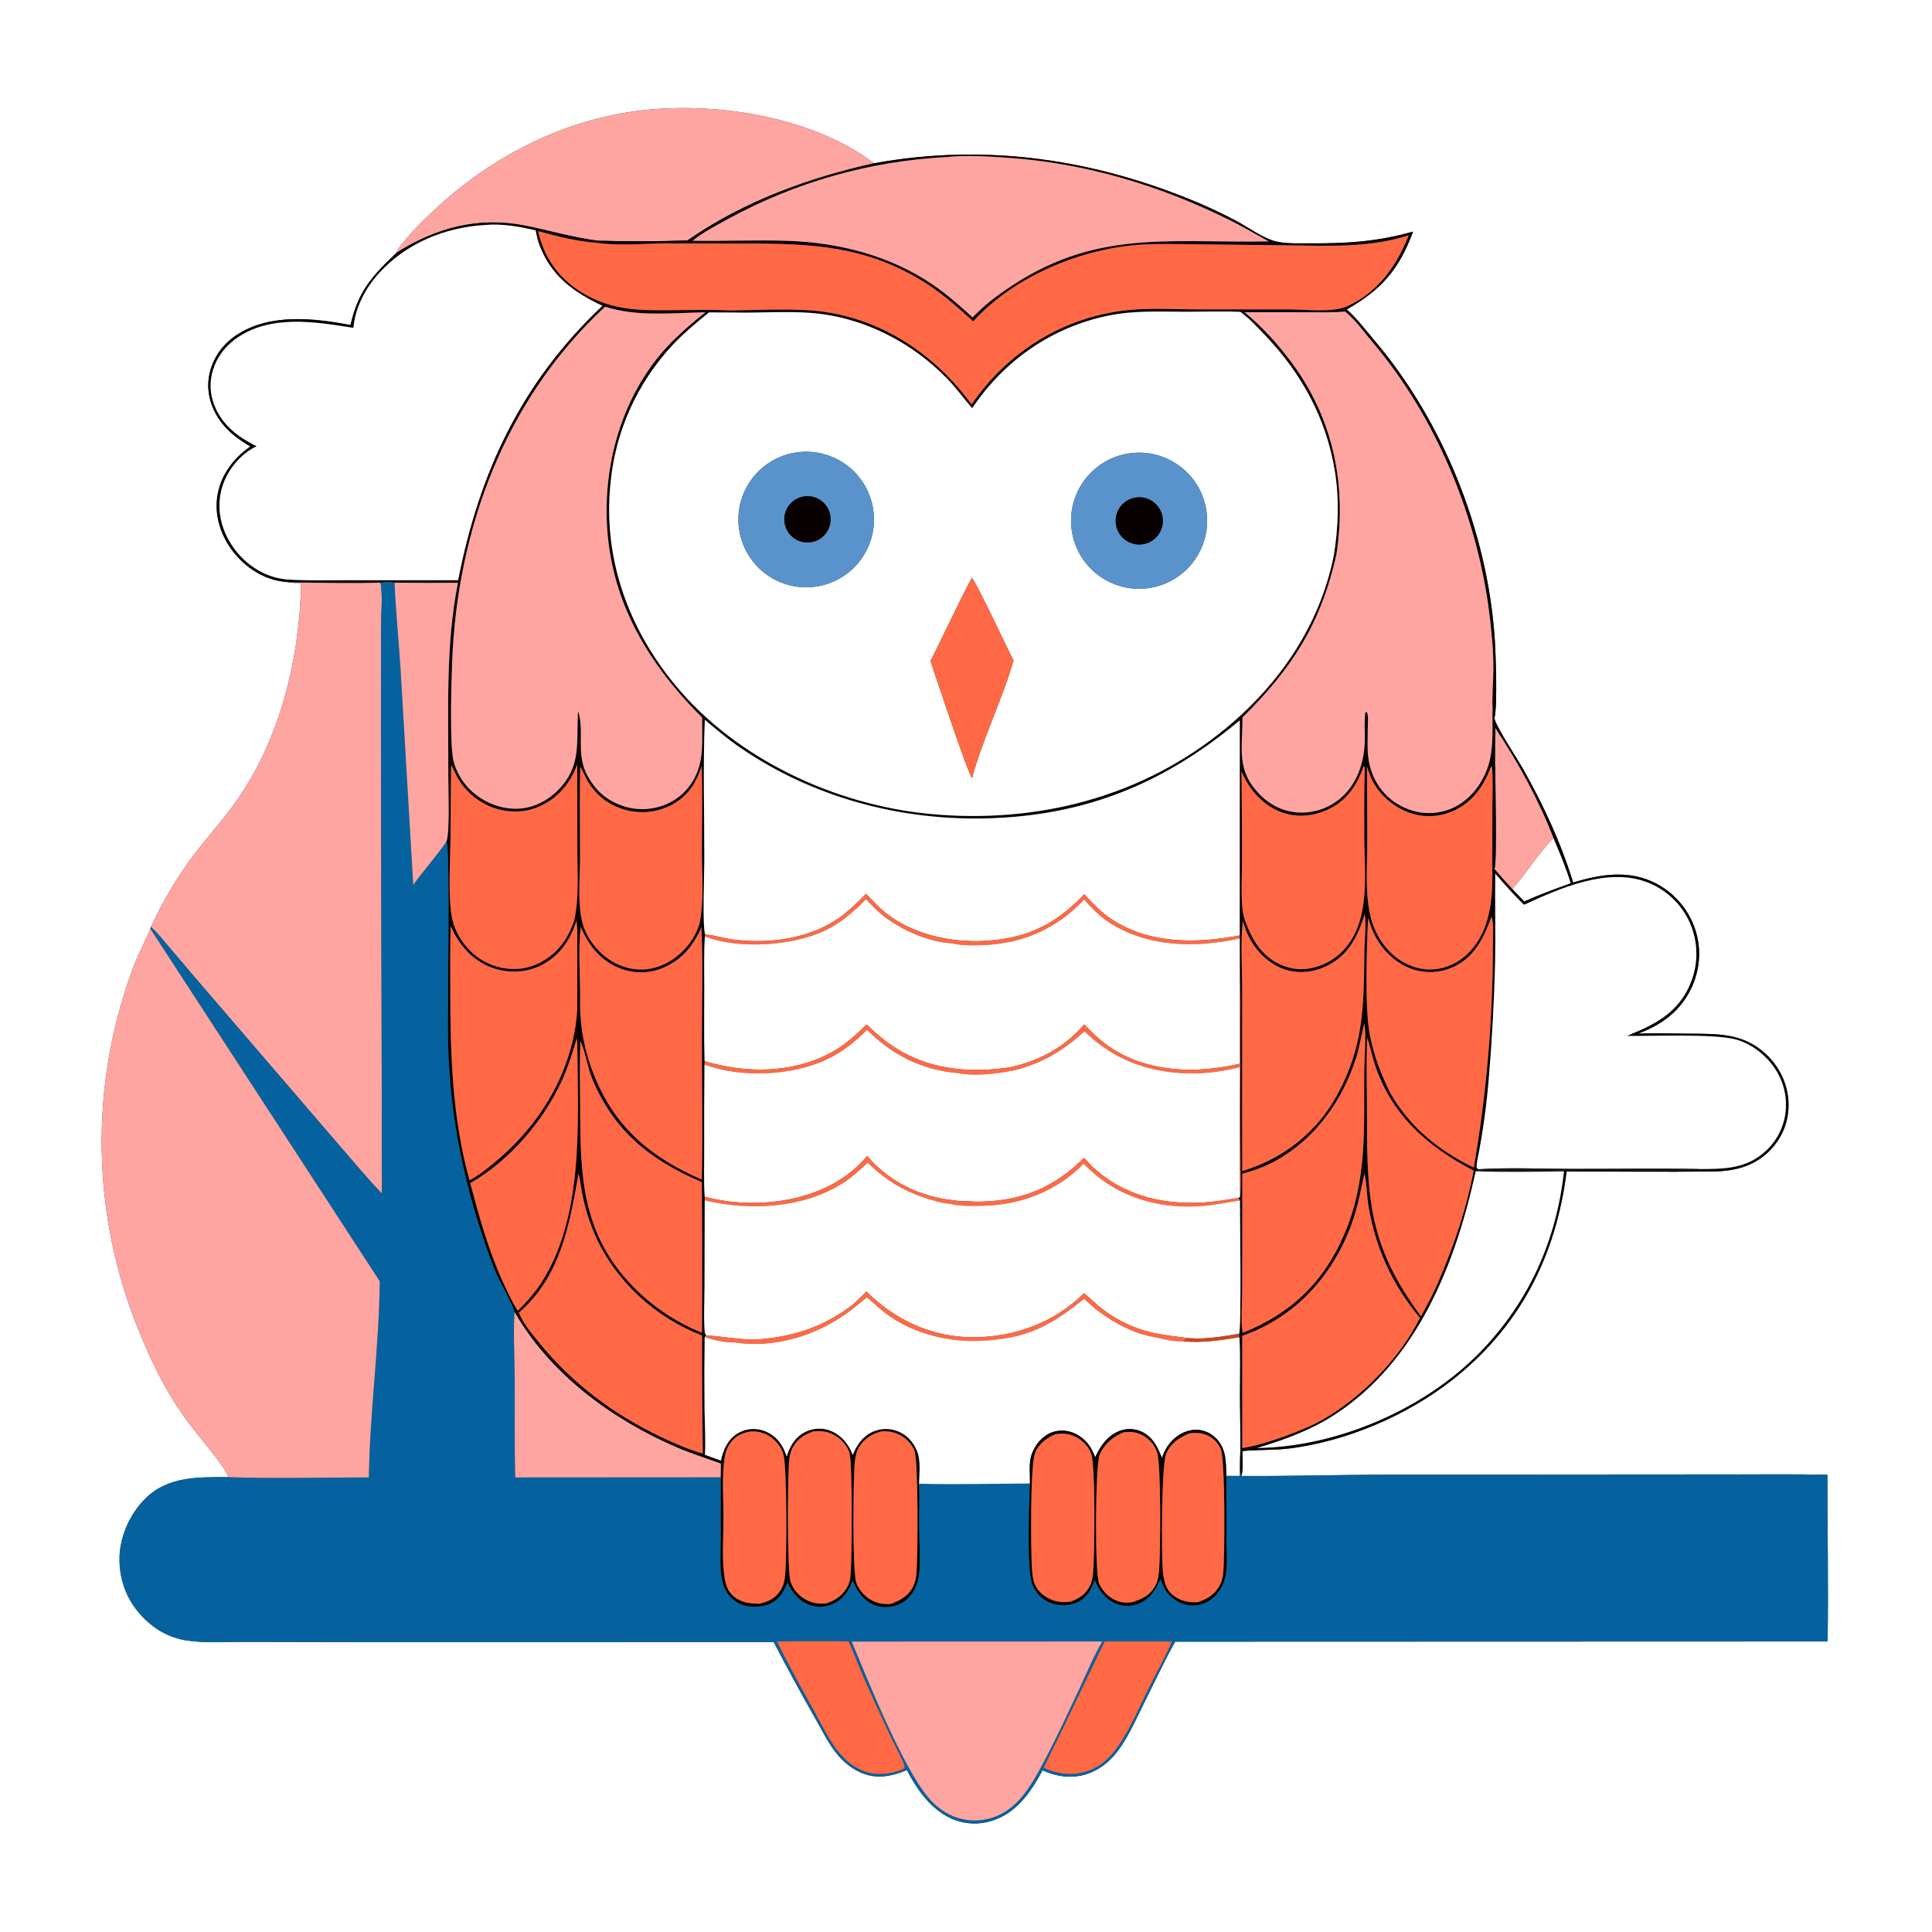 <?xml version="1.0" encoding="utf-8" ?>
<svg xmlns="http://www.w3.org/2000/svg" xmlns:xlink="http://www.w3.org/1999/xlink" width="1024" height="1024">
	<rect width="100%" height="100%" fill="#333333" stroke="none"/>
	<path fill="white" d="M0 0L1024 0L1024 1024L0 1024L0 0ZM463.271 86.544C429.87 61.236 377.052 53.334 336.21 58.987C296.285 64.513 259.469 83.901 230.234 111.245C223.331 117.701 216.652 124.259 211.084 131.943C210.621 132.582 210.399 133.164 210.224 133.927C197.32 146.145 189.675 154.532 185.797 172.291C166.081 168.528 142.643 165.942 125.038 177.806C117.624 182.802 112.413 190.404 110.822 199.241C109.319 207.59 111.729 215.948 116.541 222.808C120.752 228.813 126.452 232.965 132.706 236.639C123.996 242.725 117.33 251.289 115.375 261.941C113.514 272.08 116.449 282.388 122.331 290.719C128.604 299.604 138.208 306.393 149.068 308.129C151.07 308.448 153.091 308.64 155.118 308.701C156.486 309.379 158.112 309.203 159.608 309.219C158.639 351.106 147.765 394.837 122.251 428.731C115.85 437.234 108.721 445.156 102.307 453.665C93.674 465.117 85.991 478.308 79.926 491.312L79.713 492.303C76.51 499.758 72.761 506.699 69.998 514.393C47.399 576.066 48.605 643.949 73.382 704.78C78.533 717.661 84.878 731.228 92.292 742.932C94.973 747.141 97.804 751.253 100.78 755.26C104.809 760.584 119.586 777.779 121.051 782.922C105.407 782.943 89.38 782.274 77.31 794.003C68.947 802.13 63.376 814.445 63.332 826.136C63.287 838.26 67.676 849.102 76.268 857.706C82.465 863.91 90.1 868.091 98.785 869.459C108.424 870.978 118.975 870.176 128.752 870.223L187.597 870.339L410.074 870.328C417.349 884.291 424.881 898.118 432.666 911.804C436.257 918.096 439.539 924.973 444.302 930.476C447.775 934.489 452.147 937.909 457.105 939.872C465.228 943.089 472.932 941.399 480.656 938.174C485.49 947.598 492.362 957.504 501.868 962.692C509.053 966.672 517.547 967.561 525.4 965.154C538.732 961.187 546.28 949.895 552.596 938.31C559.688 941.601 567.594 942.757 575.189 940.556C581.089 938.845 586.268 935.256 590.306 930.668C596.707 923.394 600.758 913.979 605.056 905.378C610.924 893.635 616.485 881.599 622.85 870.127L968.666 870.018C969.156 840.593 968.536 811.048 968.557 781.611C947.712 781.256 926.831 781.56 905.981 781.467L732.923 781.586C707.953 781.739 683.013 782.465 658.037 782.287C658.965 778.131 658.53 773.353 658.52 769.096C667.148 768.244 675.76 768.748 684.431 767.59C714.192 763.614 745.329 750.324 769 731.971C805.28 703.84 824.687 665.987 830.336 620.868C856.14 620.898 881.978 621.201 907.779 620.902C919.513 620.766 929.92 618.217 938.297 609.534C944.773 602.896 948.258 593.903 947.946 584.635C947.712 574.8 943.135 565.342 935.956 558.68C923.51 547.13 909.689 548.049 893.868 547.851C885.296 547.745 876.72 547.542 868.15 547.852C879.553 543.675 889.178 537.065 895.139 526.266C900.554 516.457 902.125 504.976 898.959 494.169C895.803 483.228 888.386 474.012 878.374 468.589C863.91 460.805 848.81 463.205 833.791 467.774C827.44 446.933 817.987 426.612 807.318 407.66C804.523 402.694 792.593 384.656 792.095 380.672C793.76 373.689 792.785 346.811 792.25 338.786C788.473 282.08 765.031 223.333 728.131 180.02C723.589 174.688 719.07 168.612 713.811 164.02C732.366 153.358 741.493 142.851 748.954 122.768C729.732 128.15 713.723 129.112 693.975 128.969C688.407 128.928 682.365 129.271 676.904 128.104C669.634 126.55 661.841 120.59 655.234 117.074C649.008 113.777 642.652 110.731 636.182 107.944C580.771 84.38 522.814 75.704 463.271 86.544Z"/>
	<path fill="#FEA5A1" d="M210.224 133.927C210.399 133.164 210.621 132.582 211.084 131.943C216.652 124.259 223.331 117.701 230.234 111.245C259.469 83.901 296.285 64.513 336.21 58.987C377.052 53.334 429.87 61.236 463.271 86.544C428.314 94.301 393.973 106.872 364.358 127.441C348.512 127.995 332.653 128.039 316.804 127.575C303.517 125.873 291.126 122.125 278.069 119.551C253.561 114.721 231.059 120.733 210.224 133.927Z"/>
	<path fill="#090000" d="M463.271 86.544C522.814 75.704 580.771 84.38 636.182 107.944C642.652 110.731 649.008 113.777 655.234 117.074C661.841 120.59 669.634 126.55 676.904 128.104C682.365 129.271 688.407 128.928 693.975 128.969C713.723 129.112 729.732 128.15 748.954 122.768C741.493 142.851 732.366 153.358 713.811 164.02C719.07 168.612 723.589 174.688 728.131 180.02C765.031 223.333 788.473 282.08 792.25 338.786C792.785 346.811 793.76 373.689 792.095 380.672C791.5 379.078 791.744 376.675 791.716 374.964L791.097 375.049C790.75 368.405 791.486 361.58 791.523 354.916C791.576 345.385 790.67 335.555 789.516 326.093C783.203 274.374 761.396 221.428 727.608 181.517C723.167 176.271 718.32 169.353 712.91 165.113C706.094 165.75 699.108 165.5 692.266 165.498L659.634 165.467C669.134 173.245 677.935 183.086 685.169 192.98C707.019 222.861 713.87 257.873 708.279 294.118L706.952 294.389C709.32 279.805 709.892 264.803 707.574 250.169C703.121 222.062 690.026 198.095 670.493 177.649C666.457 173.425 662.155 168.752 657.443 165.303C648.037 164.896 638.518 165.241 629.101 165.245C615.261 165.251 601.726 164.444 588.04 167.168C557.866 173.175 532.357 190.869 515.276 216.366C510.859 211.292 506.999 205.87 502.305 200.999C483.069 181.037 456.801 167.718 428.987 165.791C415.997 164.891 402.72 165.933 389.674 165.651L386.676 164.533C402.123 164.424 422.602 163.118 437.484 165.381C469.445 170.241 496.124 188.677 514.958 214.383C534.182 186.28 564.075 167.782 598.054 164.353C609.605 163.188 621.674 163.931 633.284 163.965L683.536 163.984C692.194 164.032 706.156 165.764 713.849 162.408C730.125 155.308 740.43 140.714 746.668 124.69C725.951 131.428 704.227 130.275 682.766 130.034L631.655 129.429C623.199 129.388 614.628 129.122 606.185 129.565C573.968 131.255 537.764 146.101 515.821 170.318C507.951 163.188 500.018 156.03 491.053 150.282C459.404 129.989 429.503 128.984 393.418 129.09L353.158 129.004C341.457 129.024 329.178 130.337 317.55 128.841L316.543 128.703L316.804 127.575C332.653 128.039 348.512 127.995 364.358 127.441C393.973 106.872 428.314 94.301 463.271 86.544ZM501.586 83.25C461.141 85.355 421.684 96.515 386.128 115.907C379.754 119.412 372.725 123.043 367.046 127.598C383.918 127.897 400.866 127.08 417.708 127.663C444.655 128.594 471.677 135.461 494.2 150.744C501.868 155.948 508.658 161.975 515.476 168.211C519.111 164.638 522.726 161.169 526.824 158.116C576.509 120.702 615.358 128.894 672.497 127.96C665.522 124.154 658.675 120.093 651.555 116.56C614.556 98.199 574.974 86.353 533.658 83.574C523.267 82.875 511.953 82.112 501.586 83.25Z"/>
	<path fill="#FEA5A1" d="M367.046 127.598C372.725 123.043 379.754 119.412 386.128 115.907C421.684 96.515 461.141 85.355 501.586 83.25C511.953 82.112 523.267 82.875 533.658 83.574C574.974 86.353 614.556 98.199 651.555 116.56C658.675 120.093 665.522 124.154 672.497 127.96C615.358 128.894 576.509 120.702 526.824 158.116C522.726 161.169 519.111 164.638 515.476 168.211C508.658 161.975 501.868 155.948 494.2 150.744C471.677 135.461 444.655 128.594 417.708 127.663C400.866 127.08 383.918 127.897 367.046 127.598Z"/>
	<path fill="#090000" d="M210.224 133.927C231.059 120.733 253.561 114.721 278.069 119.551C291.126 122.125 303.517 125.873 316.804 127.575L316.543 128.703C305.779 127.937 295.575 125.336 285.213 122.508C288.167 136.012 295.628 146.868 307.269 154.339C322.678 164.227 337.193 164.613 354.867 164.43C365.411 164.321 376.141 164.02 386.676 164.533L389.674 165.651L375.753 165.586C369.192 170.976 362.616 176.382 356.773 182.565C337.737 202.809 326.033 228.847 323.528 256.522C319.618 296.008 332.968 332.86 357.923 363.126C390.295 402.389 442.671 426.616 492.827 431.39C549.627 436.796 605.603 422.539 649.916 385.833C678.497 362.158 699.59 331.114 706.952 294.389L708.279 294.118C699.94 330.895 684.879 354.141 658.534 380.277C658.614 397.262 654.971 408.337 668.077 421.461C673.954 427.346 681.659 430.733 690.006 430.694C698.51 430.645 706.642 427.201 712.594 421.126C720.37 413.143 723.289 402.264 723.399 391.384C723.417 389.649 723.072 378.24 723.776 377.537C723.949 377.364 724.263 377.498 724.507 377.478C725.436 379.425 724.949 383.63 724.952 385.893C724.958 391 724.583 396.35 725.222 401.418C726.847 414.308 734.643 424.739 747.037 429.134C754.751 431.926 763.265 431.493 770.657 427.932C779.356 423.729 785.669 415.328 788.673 406.286C791.975 396.349 790.78 385.359 791.097 375.049L791.716 374.964C791.744 376.675 791.5 379.078 792.095 380.672C792.593 384.656 804.523 402.694 807.318 407.66C817.987 426.612 827.44 446.933 833.791 467.774C848.81 463.205 863.91 460.805 878.374 468.589C888.386 474.012 895.803 483.228 898.959 494.169C902.125 504.976 900.554 516.457 895.139 526.266C889.178 537.065 879.553 543.675 868.15 547.852C876.72 547.542 885.296 547.745 893.868 547.851C909.689 548.049 923.51 547.13 935.956 558.68C943.135 565.342 947.712 574.8 947.946 584.635C948.258 593.903 944.773 602.896 938.297 609.534C929.92 618.217 919.513 620.766 907.779 620.902C881.978 621.201 856.14 620.898 830.336 620.868C824.687 665.987 805.28 703.84 769 731.971C745.329 750.324 714.192 763.614 684.431 767.59C675.76 768.748 667.148 768.244 658.52 769.096C658.53 773.353 658.965 778.131 658.037 782.287C656.525 779.397 657.53 772.322 657.4 768.808C657.545 759.187 657.132 749.53 657.119 739.903C657.105 729.566 657.504 719.066 656.921 708.757L656.75 706.936C658.081 703.097 657.194 645.028 657.19 636.255L656.415 634.901L657.239 634.431C657.839 629.441 657.522 624.109 657.518 619.083L657.315 587.99C657.432 573.011 657.463 558.032 657.411 543.052C657.4 535.16 657.655 527.153 657.135 519.278L657.087 497.382L657.074 495.802L657.11 381.791C621.642 411.437 584.373 428.811 537.913 432.906C486.659 437.423 434.762 425.428 392.147 396.156C385.629 391.678 379.629 386.569 373.571 381.501C372.568 406.133 373.336 431.1 373.307 455.762C373.299 462.639 372.258 490.73 373.709 495.217L373.607 496.318C372.98 505.534 373.303 514.948 373.29 524.186C373.273 536.894 373.076 549.697 373.443 562.395L373.392 564.259C373.236 579.178 373.188 594.098 373.248 609.017C373.262 617.385 372.955 625.968 373.498 634.311L373.512 636.201L373.409 681.988C373.399 689.613 372.9 697.592 373.456 705.182C373.542 706.361 373.595 706.807 374.273 707.735L373.495 708.664C373.316 721.268 373.29 733.874 373.416 746.478C373.523 754.64 374.042 762.909 373.618 771.059L382.105 774.18C383.242 768.584 385.676 763.152 390.643 759.935C394.297 757.606 398.73 756.832 402.957 757.786C407.689 758.815 411.83 761.963 414.337 766.08C415.467 767.934 416.26 769.961 416.963 772.007C418.659 766.44 421.43 761.689 426.822 758.964C430.72 757.006 435.236 756.678 439.376 758.051C444.56 759.755 448.596 763.882 450.921 768.735C451.303 769.539 451.667 770.351 452.012 771.171C454.074 765.776 457.312 761.208 462.757 758.791C467.136 756.89 472.113 756.919 476.471 758.869C481.036 760.859 484.327 764.696 486.118 769.292C488.092 774.358 487.229 781.023 487.129 786.39C487.475 794.097 487.083 801.888 487.162 809.609C487.241 817.283 487.917 825.139 487.302 832.79C487.114 835.133 486.688 837.467 485.903 839.686C484.288 844.253 481.179 848.179 476.728 850.23C472.688 852.092 467.868 852.384 463.693 850.808C457.495 848.47 454.431 843.423 451.92 837.676C449.894 842.92 447.469 847.106 442.244 849.802C438.288 851.861 433.662 852.209 429.443 850.763C423.379 848.716 420.029 844.263 417.35 838.752C416.116 841.702 414.94 844.375 412.705 846.743C409.379 850.267 405.024 851.471 400.295 851.595C395.586 851.718 391.059 850.384 387.667 847.01C385.202 844.56 383.569 841.332 382.803 837.958C381.256 831.147 381.984 823.18 381.982 816.201L381.982 782.996L382.092 775.74C374.114 772.818 365.835 770.227 358.055 766.843C323.972 752.019 291.442 728.112 272.74 695.367C270.518 688.445 264.83 679.739 261.887 672.184C251.628 645.808 244.432 618.34 240.442 590.322C238.703 577.223 237.692 563.669 237.443 550.462C237.153 535.143 238.647 451.024 236.731 445.859C238.508 439.506 237.566 418.322 237.6 410.751C237.751 376.876 236.087 342.255 242.73 308.865C231.525 308.989 220.319 308.971 209.115 308.811C206.847 308.229 203.957 308.379 201.66 308.784C186.205 309.333 170.586 308.82 155.118 308.701C153.091 308.64 151.07 308.448 149.068 308.129C138.208 306.393 128.604 299.604 122.331 290.719C116.449 282.388 113.514 272.08 115.375 261.941C117.33 251.289 123.996 242.725 132.706 236.639C126.452 232.965 120.752 228.813 116.541 222.808C111.729 215.948 109.319 207.59 110.822 199.241C112.413 190.404 117.624 182.802 125.038 177.806C142.643 165.942 166.081 168.528 185.797 172.291C189.675 154.532 197.32 146.145 210.224 133.927ZM792.448 405.95L790.822 406.271L790.178 406.531C786.341 416.664 780.623 425.033 770.541 429.659C762.963 433.155 754.303 433.48 746.485 430.561C737.984 427.32 730.268 420.511 726.62 412.097C725.805 410.218 725.146 408.255 724.535 406.3L724.672 445.986C724.661 459.042 723.319 474.099 726.665 486.817C728.377 493.324 731.91 499.696 736.649 504.482C742.306 510.194 750.142 513.976 758.274 513.86C766.342 513.745 773.883 509.971 779.309 504.084C789.603 492.914 791.113 477.222 790.988 462.738L792.114 460.565C795.213 464.178 798.334 467.725 801.628 471.164L807.908 477.735C815.93 474.089 824.189 471.114 832.466 468.111C830.05 459.979 826.653 452.142 823.412 444.315C815.544 423.913 804.649 404.095 792.558 385.913L792.448 405.95ZM307.814 491.405L306.886 491.998C306.862 493.146 306.951 494.338 306.617 495.44C306.436 494.594 306.294 493.718 306.045 492.89L305.536 487.847C302.393 497.972 296.828 506.406 287.202 511.409C279.464 515.431 270.367 515.957 262.091 513.33C251.905 510.097 244.763 502.652 240.034 493.306C239.637 492.518 239.245 491.728 238.86 490.935C238.508 502.448 238.658 513.991 238.664 525.51C238.68 559.128 239.732 592.958 248.854 625.551C253.722 623.065 258.012 619.556 262.208 616.083C280.065 601.3 294.006 582.312 301.183 560.136C303.918 551.684 305.53 543.267 305.985 534.399L306.79 532.165L307.444 532.404C307.517 545.241 310.035 557.946 314.863 569.841C325.849 597.554 345.202 613.66 371.986 625.233C372.474 600.257 372.026 575.2 372.02 550.213C372.016 530.696 372.622 510.937 371.793 491.45C367.623 500.956 361.706 508.407 352.001 512.712C344.455 516.06 336.188 516.168 328.515 513.183C318.425 509.258 312.014 501.102 307.814 491.405ZM792.51 463.052C792.346 478.927 792.722 494.821 792.434 510.691C791.92 530.911 790.813 551.111 789.114 571.265C788.002 584.95 786.163 598.566 783.605 612.055C783.21 614.231 782.363 617.004 782.754 619.172L783.665 619.715L784.019 620.233L782.164 620.795C771.492 669.821 751.17 721.495 707.216 749.953C694.989 757.87 680.17 763.475 666.168 767.449C708.588 766.953 754.912 747.044 784.523 716.597C810.293 690.099 824.93 657.46 828.938 620.839C830.175 618.613 897.067 622.114 900.844 619.614C914.064 619.574 925.695 619.525 935.972 609.96C942.627 603.825 946.464 595.222 946.581 586.172C946.797 576.52 942.907 567.585 936.177 560.734C931.917 556.397 926.7 552.976 920.872 551.174C909.652 547.705 875.655 549.268 862.313 549.064C864.346 548.116 866.445 547.287 868.506 546.396C881.282 540.872 891.095 533.835 896.295 520.443C900.272 510.289 900.027 498.967 895.613 488.996C891.12 478.969 882.767 471.18 872.45 467.398C851.624 459.798 826.764 470.797 807.787 479.555C802.372 474.408 797.43 468.669 792.51 463.052ZM257.372 119.214C235.874 120.454 215.213 128.879 200.699 144.997C193.576 152.906 188.297 163.061 187.304 173.78C166.952 170.517 143.101 166.575 125.098 179.465C118.126 184.457 113.267 191.746 111.936 200.273C110.656 208.486 113.338 216.524 118.289 223.045C122.894 229.11 129.304 233.176 136.037 236.52C127.884 240.317 121.259 248.23 118.252 256.658C115.017 265.727 115.925 275.598 120.135 284.182C124.923 293.946 133.462 301.941 143.827 305.434C146.604 306.37 149.603 306.93 152.521 307.155C163.452 307.854 174.553 307.494 185.512 307.513L242.815 307.54C254.006 250.238 276.391 202.507 319.292 162.085C303.79 154.791 291.812 146.022 285.723 129.38C284.859 127.019 284.361 124.577 283.896 122.11C275.354 120.114 266.179 118.443 257.372 119.214ZM320.719 162.539C267.938 211.525 242.342 279.923 239.63 351.042C239.243 361.168 238.241 394.795 240.384 403.35C241.766 408.736 244.507 413.676 248.346 417.699C254.618 424.364 263.752 428.509 272.922 428.646C281.659 428.776 289.582 424.995 295.699 418.868C308.293 406.255 305.445 393.554 306.329 377.538L306.673 377.644C309.641 388.454 305.523 398.059 310.588 409.681C315.08 418.459 321.043 424.231 330.574 427.323C338.804 429.948 347.74 429.183 355.404 425.198C362.869 421.257 368.118 414.492 370.514 406.447C372.926 398.346 371.979 388.774 372.181 380.347C341.723 349.965 321.53 315.009 321.524 270.742C321.519 237.67 333.117 203.948 356.901 180.372C362.293 175.111 367.973 170.152 373.915 165.521C356.5 165.813 337.457 167.999 320.719 162.539ZM239.073 405.43L238.769 445.217C238.616 456.394 237.322 477.487 239.841 487.738C241.28 493.594 244.483 499.051 248.641 503.392C254.814 509.882 263.37 513.569 272.327 513.598C280.981 513.667 288.849 509.896 294.926 503.867C299.472 499.356 302.037 494.27 304.243 488.33C307.033 476.342 306.007 463.346 306.005 451.091L305.973 405.132C302.206 415.128 295.827 422.956 285.933 427.383C278.011 430.927 268.887 430.922 260.822 427.826C253.206 424.92 246.814 419.496 242.707 412.455C241.363 410.182 240.406 407.679 239.073 405.43ZM722.872 405.913C719.1 416.314 714.089 424.215 703.786 429.068C696.075 432.7 687.321 433.437 679.257 430.496C669.878 427.076 662.624 419.173 658.617 410.179C658.404 409.702 658.202 409.22 658.011 408.733C658.193 424.45 658.288 440.167 658.296 455.885C658.297 464.462 657.677 473.454 658.534 481.963C658.787 484.47 659.487 486.766 660.344 489.123C663.891 498.568 668.897 506.78 678.402 511.148C685.638 514.473 692.807 514.472 700.221 511.607C709.083 508.183 715.326 501.401 719.046 492.753C725.253 478.322 723.154 459.544 723.116 444.11C723.085 431.734 722.969 419.315 723.407 406.945L722.872 405.913ZM307.524 406.389C307.135 422.118 307.432 437.896 307.444 453.631C307.452 464.439 305.996 478.382 308.598 488.772C310.016 494.432 313.268 499.675 317.279 503.869C322.936 509.783 330.735 513.655 338.987 513.881C347.585 514.117 355.514 510.302 361.597 504.404C365.98 500.155 369.012 495.236 370.815 489.408C373.196 477.351 372.021 463.806 372.016 451.513C372.011 436.387 372.357 421.166 371.894 406.051C368.782 415.534 364.208 422.513 355.07 427.042C347.149 430.911 338.022 431.498 329.67 428.677C321.487 425.89 315.39 420.884 311.14 413.325C309.872 411.07 308.915 408.554 307.524 406.389ZM723.372 484.382C719.669 496.06 715.145 505.81 703.758 511.684C696.924 515.209 688.626 516.258 681.245 513.886C672.614 511.114 665.773 504.217 661.781 496.224C660.465 493.589 659.569 490.874 658.739 488.056C657.41 499.59 658.371 512.167 658.381 523.81L658.366 593.375L658.418 620.719C680.357 614.056 698.064 600.154 709.024 579.839C722.772 554.354 722.859 533.015 723.136 505.32C723.204 498.493 724.172 491.16 723.372 484.382ZM790.541 485.808C786.461 496.954 781.608 507.332 770.172 512.545C763.126 515.751 755.101 516.05 747.836 513.376C738.766 510.021 731.678 502.571 727.78 493.837C726.724 491.471 725.885 488.951 725.126 486.475C724.357 501.812 723.327 533.175 725.866 547.484C727.864 558.75 731.826 569.117 736.866 579.333C747.35 597.518 762.427 609.747 781.143 618.874C787.916 579.668 791.308 539.952 791.282 500.165C791.242 495.998 791.873 489.681 790.541 485.808ZM723.221 542.372L722.97 543.262C721.395 548.948 720.627 554.784 718.827 560.443C711.64 583.035 697.661 602.943 676.84 614.817C670.973 618.163 664.944 620.281 658.461 622.097L658.387 683.023C658.383 688.843 657.524 701.646 658.681 706.435C684.254 696.239 701.737 679.503 712.568 654.062C724.667 625.642 722.898 598.581 723.078 568.647C723.129 560.144 724.186 550.777 723.221 542.372ZM724.649 550.083C724.021 563.805 724.53 577.698 724.524 591.443C724.506 635.337 725.517 660.379 753.16 697.685C756.672 691.221 760.243 684.702 763.018 677.879C770.832 659.557 777.434 640.063 781.092 620.438C756.334 607.643 736.92 590.431 728.354 563.117C727.004 558.811 726.185 554.32 724.649 550.083ZM305.702 550.368C303.399 558.029 301.036 565.727 297.68 573.004C287.735 594.572 269.928 615.186 249.242 627.097C253.983 644.921 258.831 662.429 266.44 679.294C268.925 684.463 271.27 689.983 274.47 694.75C278.994 690.131 283.275 685.502 286.808 680.051C309.276 645.383 306.365 596.458 306.026 556.987C306.007 554.804 306.005 552.53 305.702 550.368ZM307.648 551.885C307.078 563.759 307.466 575.771 307.497 587.667C307.587 622.114 308.279 651.998 333.015 679.242C343.808 691.131 357.162 700.413 372.067 706.385C372.228 679.77 372.204 653.154 371.994 626.54C344.696 614.922 325.039 599.302 313.63 571.072C311.417 565.595 310.005 556.432 307.648 551.885ZM306.657 621.879C301.885 649.126 297.091 676.618 274.988 695.761C277.297 701.426 281.585 706.508 285.404 711.233C302.942 732.936 324.62 749.282 349.686 761.345C357.118 764.976 364.594 768.097 372.527 770.482C372.18 749.609 372.048 728.732 372.133 707.856C347.463 698.372 326.21 679.07 315.483 654.782C312.344 647.622 310.022 640.131 308.562 632.451C307.882 628.946 307.531 625.335 306.657 621.879ZM723.173 621.854C721.469 629.646 720.06 637.403 717.629 645.025C710.843 666.296 697.19 685.979 678.317 698.199C672.116 702.279 665.428 705.566 658.41 707.984L658.422 767.552C666.332 766.178 673.587 763.87 681.122 761.203C688.019 758.574 694.869 755.99 701.296 752.309C721.8 740.569 742.076 719.861 752.588 698.502C738.049 680.951 729.168 661.79 725.362 639.312C724.393 633.592 724.514 627.458 723.173 621.854ZM397.88 758.67C393.422 759.456 389.836 760.974 387.114 764.774C385.368 767.21 384.524 769.602 384.075 772.538C382.531 782.628 383.465 793.892 383.468 804.107C383.471 814.336 382.351 827.791 384.325 837.682C385.137 841.748 386.701 844.795 390.24 847.135C394.037 849.647 398.204 849.981 402.6 849.99C407.495 848.869 411.261 846.997 413.935 842.516C415.395 840.068 415.881 837.512 416.16 834.708C417.053 825.737 417.184 778.021 415.239 770.862C414.063 766.532 410.653 762.657 406.735 760.565C403.876 759.038 401.093 758.62 397.88 758.67ZM431.211 758.623C426.262 760.308 422.494 762.67 419.99 767.468C418.779 769.79 418.441 772.187 418.213 774.755C417.441 783.422 417.177 832.735 419.009 838.338C420.472 842.811 424.05 846.526 428.297 848.461C431.537 849.938 434.291 850.025 437.75 849.88C442.969 848.176 446.854 845.561 449.425 840.53C450.455 838.517 450.671 836.401 450.857 834.187C451.527 826.182 451.975 774.565 450.148 769.611C448.502 765.15 444.549 761.385 440.18 759.636C437.14 758.419 434.431 758.403 431.211 758.623ZM467.259 758.631C462.094 759.916 457.914 762.583 455.162 767.25C453.791 769.574 453.34 772.316 453.059 774.967C452.204 783.014 451.751 831.904 453.766 838.604C455.046 842.859 458.869 846.748 462.831 848.6C465.864 850.017 468.524 850.241 471.831 850.179C477.18 848.361 481.695 845.805 484.194 840.447C485.21 838.271 485.566 836.005 485.774 833.63C486.514 825.183 486.759 774.786 484.765 769.103C483.352 765.078 479.786 761.782 475.962 760.069C473.216 758.839 470.241 758.473 467.259 758.631Z"/>
	<path fill="white" d="M187.304 173.78C188.297 163.061 193.576 152.906 200.699 144.997C215.213 128.879 235.874 120.454 257.372 119.214C266.179 118.443 275.354 120.114 283.896 122.11C284.361 124.577 284.859 127.019 285.723 129.38C291.812 146.022 303.79 154.791 319.292 162.085C276.391 202.507 254.006 250.238 242.815 307.54L185.512 307.513C174.553 307.494 163.452 307.854 152.521 307.155C149.603 306.93 146.604 306.37 143.827 305.434C133.462 301.941 124.923 293.946 120.135 284.182C115.925 275.598 115.017 265.727 118.252 256.658C121.259 248.23 127.884 240.317 136.037 236.52C129.304 233.176 122.894 229.11 118.289 223.045C113.338 216.524 110.656 208.486 111.936 200.273C113.267 191.746 118.126 184.457 125.098 179.465C143.101 166.575 166.952 170.517 187.304 173.78Z"/>
	<path fill="#FF6945" d="M285.213 122.508C295.575 125.336 305.779 127.937 316.543 128.703L317.55 128.841C329.178 130.337 341.457 129.024 353.158 129.004L393.418 129.09C429.503 128.984 459.404 129.989 491.053 150.282C500.018 156.03 507.951 163.188 515.821 170.318C537.764 146.101 573.968 131.255 606.185 129.565C614.628 129.122 623.199 129.388 631.655 129.429L682.766 130.034C704.227 130.275 725.951 131.428 746.668 124.69C740.43 140.714 730.125 155.308 713.849 162.408C706.156 165.764 692.194 164.032 683.536 163.984L633.284 163.965C621.674 163.931 609.605 163.188 598.054 164.353C564.075 167.782 534.182 186.28 514.958 214.383C496.124 188.677 469.445 170.241 437.484 165.381C422.602 163.118 402.123 164.424 386.676 164.533C376.141 164.02 365.411 164.321 354.867 164.43C337.193 164.613 322.678 164.227 307.269 154.339C295.628 146.868 288.167 136.012 285.213 122.508Z"/>
	<path fill="#FEA5A1" d="M310.588 409.681C305.523 398.059 309.641 388.454 306.673 377.644L306.329 377.538C305.445 393.554 308.293 406.255 295.699 418.868C289.582 424.995 281.659 428.776 272.922 428.646C263.752 428.509 254.618 424.364 248.346 417.699C244.507 413.676 241.766 408.736 240.384 403.35C238.241 394.795 239.243 361.168 239.63 351.042C242.342 279.923 267.938 211.525 320.719 162.539C337.457 167.999 356.5 165.813 373.915 165.521C367.973 170.152 362.293 175.111 356.901 180.372C333.117 203.948 321.519 237.67 321.524 270.742C321.53 315.009 341.723 349.965 372.181 380.347C371.979 388.774 372.926 398.346 370.514 406.447C368.118 414.492 362.869 421.257 355.404 425.198C347.74 429.183 338.804 429.948 330.574 427.323C321.043 424.231 315.08 418.459 310.588 409.681Z"/>
	<path fill="white" d="M375.753 165.586L389.674 165.651C402.72 165.933 415.997 164.891 428.987 165.791C456.801 167.718 483.069 181.037 502.305 200.999C506.999 205.87 510.859 211.292 515.276 216.366C532.357 190.869 557.866 173.175 588.04 167.168C601.726 164.444 615.261 165.251 629.101 165.245C638.518 165.241 648.037 164.896 657.443 165.303C662.155 168.752 666.457 173.425 670.493 177.649C690.026 198.095 703.121 222.062 707.574 250.169C709.892 264.803 709.32 279.805 706.952 294.389C699.59 331.114 678.497 362.158 649.916 385.833C605.603 422.539 549.627 436.796 492.827 431.39C442.671 426.616 390.295 402.389 357.923 363.126C332.968 332.86 319.618 296.008 323.528 256.522C326.033 228.847 337.737 202.809 356.773 182.565C362.616 176.382 369.192 170.976 375.753 165.586ZM423.74 239.597C404.008 241.552 389.591 259.122 391.526 278.856C393.46 298.589 411.016 313.025 430.752 311.11C450.516 309.193 464.977 291.606 463.039 271.844C461.101 252.082 443.5 237.639 423.74 239.597ZM597.212 240.515C577.714 244.106 564.77 262.76 568.228 282.281C571.686 301.803 590.251 314.874 609.796 311.549C629.53 308.191 642.755 289.407 639.263 269.697C635.772 249.986 616.898 236.889 597.212 240.515ZM515.098 306.227C507.384 320.746 500.623 335.691 493.188 350.34C495.639 357.529 513.144 410.699 515.267 412.334C520.666 391.886 531.3 370.562 537.161 350.134C534.462 344.79 517.123 307.986 515.098 306.227Z"/>
	<path fill="#FEA5A1" d="M708.279 294.118C713.87 257.873 707.019 222.861 685.169 192.98C677.935 183.086 669.134 173.245 659.634 165.467L692.266 165.498C699.108 165.5 706.094 165.75 712.91 165.113C718.32 169.353 723.167 176.271 727.608 181.517C761.396 221.428 783.203 274.374 789.516 326.093C790.67 335.555 791.576 345.385 791.523 354.916C791.486 361.58 790.75 368.405 791.097 375.049C790.78 385.359 791.975 396.349 788.673 406.286C785.669 415.328 779.356 423.729 770.657 427.932C763.265 431.493 754.751 431.926 747.037 429.134C734.643 424.739 726.847 414.308 725.222 401.418C724.583 396.35 724.958 391 724.952 385.893C724.949 383.63 725.436 379.425 724.507 377.478C724.263 377.498 723.949 377.364 723.776 377.537C723.072 378.24 723.417 389.649 723.399 391.384C723.289 402.264 720.37 413.143 712.594 421.126C706.642 427.201 698.51 430.645 690.006 430.694C681.659 430.733 673.954 427.346 668.077 421.461C654.971 408.337 658.614 397.262 658.534 380.277C684.879 354.141 699.94 330.895 708.279 294.118Z"/>
	<path fill="#5A93CB" d="M430.752 311.11C411.016 313.025 393.46 298.589 391.526 278.856C389.591 259.122 404.008 241.552 423.74 239.597C443.5 237.639 461.101 252.082 463.039 271.844C464.977 291.606 450.516 309.193 430.752 311.11ZM425.628 263.213C418.98 264.504 414.637 270.939 415.925 277.587C417.213 284.235 423.645 288.581 430.294 287.297C436.947 286.011 441.297 279.573 440.008 272.921C438.719 266.268 432.28 261.921 425.628 263.213Z"/>
	<path fill="#5A93CB" d="M609.796 311.549C590.251 314.874 571.686 301.803 568.228 282.281C564.77 262.76 577.714 244.106 597.212 240.515C616.898 236.889 635.772 249.986 639.263 269.697C642.755 289.407 629.53 308.191 609.796 311.549ZM601.7 263.743C597.236 264.51 593.534 267.628 592.02 271.897C590.505 276.165 591.414 280.919 594.397 284.328C597.379 287.737 601.97 289.27 606.402 288.336C613.079 286.929 617.401 280.435 616.119 273.732C614.838 267.03 608.426 262.587 601.7 263.743Z"/>
	<path fill="#090000" d="M430.294 287.297C423.645 288.581 417.213 284.235 415.925 277.587C414.637 270.939 418.98 264.504 425.628 263.213C432.28 261.921 438.719 266.268 440.008 272.921C441.297 279.573 436.947 286.011 430.294 287.297Z"/>
	<path fill="#090000" d="M606.402 288.336C601.97 289.27 597.379 287.737 594.397 284.328C591.414 280.919 590.505 276.165 592.02 271.897C593.534 267.628 597.236 264.51 601.7 263.743C608.426 262.587 614.838 267.03 616.119 273.732C617.401 280.435 613.079 286.929 606.402 288.336Z"/>
	<path fill="#FF6945" d="M493.188 350.34C500.623 335.691 507.384 320.746 515.098 306.227C517.123 307.986 534.462 344.79 537.161 350.134C531.3 370.562 520.666 391.886 515.267 412.334C513.144 410.699 495.639 357.529 493.188 350.34Z"/>
	<path fill="#FEA5A1" d="M155.118 308.701C170.586 308.82 186.205 309.333 201.66 308.784C202.964 314.765 201.971 325.922 201.954 332.535L201.916 387.277L202.469 632.698C193.673 623.551 185.589 613.596 177.226 604.047L107.895 523.399C101.577 516.154 95.483 508.725 89.2 501.451C86.273 498.062 83.349 494.213 79.926 491.312C85.991 478.308 93.674 465.117 102.307 453.665C108.721 445.156 115.85 437.234 122.251 428.731C147.765 394.837 158.639 351.106 159.608 309.219C158.112 309.203 156.486 309.379 155.118 308.701Z"/>
	<path fill="#06629E" d="M201.66 308.784C203.957 308.379 206.847 308.229 209.115 308.811C209.723 324.051 211.35 339.275 212.3 354.501L219.024 468.998C224.671 461.11 231.331 453.883 236.731 445.859C238.647 451.024 237.153 535.143 237.443 550.462C237.692 563.669 238.703 577.223 240.442 590.322C244.432 618.34 251.628 645.808 261.887 672.184C264.83 679.739 270.518 688.445 272.74 695.367C271.965 706.61 272.738 718.323 272.808 729.622C272.917 747.42 272.639 765.276 273.073 783.064L381.982 782.996L381.982 816.201C381.984 823.18 381.256 831.147 382.803 837.958C383.569 841.332 385.202 844.56 387.667 847.01C391.059 850.384 395.586 851.718 400.295 851.595C405.024 851.471 409.379 850.267 412.705 846.743C414.94 844.375 416.116 841.702 417.35 838.752C420.029 844.263 423.379 848.716 429.443 850.763C433.662 852.209 438.288 851.861 442.244 849.802C447.469 847.106 449.894 842.92 451.92 837.676C454.431 843.423 457.495 848.47 463.693 850.808C467.868 852.384 472.688 852.092 476.728 850.23C481.179 848.179 484.288 844.253 485.903 839.686C486.688 837.467 487.114 835.133 487.302 832.79C487.917 825.139 487.241 817.283 487.162 809.609C487.083 801.888 487.475 794.097 487.129 786.39C506.661 786.973 526.34 786.33 545.89 786.296C545.601 796.966 543.935 832.256 547.424 840.222C549.355 844.633 552.816 848.195 557.417 849.765C561.836 851.273 567.228 851.045 571.428 848.952C576.336 846.508 578.434 842.171 580.208 837.285C582.366 842.272 585.06 846.7 590.085 849.277C594.014 851.301 598.602 851.621 602.774 850.162C609.289 847.906 612.312 842.762 615.058 836.892C616.248 839.909 617.345 842.734 619.597 845.155C622.837 848.638 627.309 850.805 632.096 850.889C636.558 850.966 640.706 849.17 643.836 846.016C646.581 843.249 648.527 839.535 649.374 835.74C650.685 829.863 650.002 822.877 650.01 816.861C650.05 805.293 650.013 793.725 649.901 782.158L657.052 782.245C657.064 777.764 657.005 773.276 657.4 768.808C657.53 772.322 656.525 779.397 658.037 782.287C683.013 782.465 707.953 781.739 732.923 781.586L905.981 781.467C926.831 781.56 947.712 781.256 968.557 781.611C968.536 811.048 969.156 840.593 968.666 870.018L622.85 870.127C616.485 881.599 610.924 893.635 605.056 905.378C600.758 913.979 596.707 923.394 590.306 930.668C586.268 935.256 581.089 938.845 575.189 940.556C567.594 942.757 559.688 941.601 552.596 938.31C546.28 949.895 538.732 961.187 525.4 965.154C517.547 967.561 509.053 966.672 501.868 962.692C492.362 957.504 485.49 947.598 480.656 938.174C472.932 941.399 465.228 943.089 457.105 939.872C452.147 937.909 447.775 934.489 444.302 930.476C439.539 924.973 436.257 918.096 432.666 911.804C424.881 898.118 417.349 884.291 410.074 870.328L187.597 870.339L128.752 870.223C118.975 870.176 108.424 870.978 98.785 869.459C90.1 868.091 82.465 863.91 76.268 857.706C67.676 849.102 63.287 838.26 63.332 826.136C63.376 814.445 68.947 802.13 77.31 794.003C89.38 782.274 105.407 782.943 121.051 782.922C145.764 783.759 170.757 783.031 195.501 783.071C195.977 748.405 200.967 713.729 201.264 679.073L79.713 492.303L79.926 491.312C83.349 494.213 86.273 498.062 89.2 501.451C95.483 508.725 101.577 516.154 107.895 523.399L177.226 604.047C185.589 613.596 193.673 623.551 202.469 632.698L201.916 387.277L201.954 332.535C201.971 325.922 202.964 314.765 201.66 308.784ZM411.732 870.045C417.997 882.624 424.817 894.869 431.65 907.144C435.822 914.638 439.784 923.255 445.436 929.754C448.873 933.706 453.285 937.121 458.256 938.882C464.914 941.242 471.895 940.369 478.348 937.87C478.903 937.41 479.537 937.212 479.511 936.416C479.451 934.564 473.323 923.087 472.218 920.709C467.318 910.342 462.548 899.915 457.909 889.428C455.123 882.981 452.703 876.312 449.777 869.936C437.108 869.962 424.395 869.763 411.732 870.045ZM451.432 870.067C460.151 891.013 478.188 936.206 491.964 952.673C495.501 956.901 500.078 960.535 505.198 962.642C512.697 965.693 521.105 965.621 528.551 962.441C540.459 957.444 547.195 945.184 552.971 934.334C560.099 920.88 566.511 906.993 572.953 893.201C576.549 885.5 579.884 877.314 584.256 870.022L451.432 870.067ZM585.479 870.024C574.647 892.335 564.129 914.77 553.109 936.992C561.102 940.546 569.351 941.554 577.685 938.234C579.702 937.423 581.628 936.403 583.432 935.189C586.894 932.603 589.562 929.889 592.062 926.355C599.027 916.507 604.005 904.552 609.38 893.767C613.289 885.923 617.797 878.093 621.149 870.005L585.479 870.024Z"/>
	<path fill="#FEA5A1" d="M209.115 308.811C220.319 308.971 231.525 308.989 242.73 308.865C236.087 342.255 237.751 376.876 237.6 410.751C237.566 418.322 238.508 439.506 236.731 445.859C231.331 453.883 224.671 461.11 219.024 468.998L212.3 354.501C211.35 339.275 209.723 324.051 209.115 308.811Z"/>
	<path fill="white" d="M373.709 495.217C372.258 490.73 373.299 462.639 373.307 455.762C373.336 431.1 372.568 406.133 373.571 381.501C379.629 386.569 385.629 391.678 392.147 396.156C434.762 425.428 486.659 437.423 537.913 432.906C584.373 428.811 621.642 411.437 657.11 381.791L657.074 495.802C633.923 500.156 608.543 500.532 588.26 486.595C583.085 483.038 578.933 478.556 574.727 473.943C558.805 490.78 542.619 498.047 519.259 498.801C516.658 498.869 514.054 498.816 511.458 498.642C496.777 497.829 480.921 493.064 469.342 483.771C465.625 480.788 462.332 477.154 459.007 473.744C455.213 477.551 451.381 481.401 447.144 484.719C431.231 497.182 409.42 500.351 389.763 498.129C384.486 497.533 379.385 495.856 374.124 495.26L373.709 495.217Z"/>
	<path fill="#FEA5A1" d="M792.448 405.95L792.558 385.913C804.649 404.095 815.544 423.913 823.412 444.315C815.174 452.396 809.415 462.687 801.628 471.164C798.334 467.725 795.213 464.178 792.114 460.565C793.541 456.624 792.503 414.266 792.448 405.95Z"/>
	<path fill="#FF6945" d="M304.243 488.33C302.037 494.27 299.472 499.356 294.926 503.867C288.849 509.896 280.981 513.667 272.327 513.598C263.37 513.569 254.814 509.882 248.641 503.392C244.483 499.051 241.28 493.594 239.841 487.738C237.322 477.487 238.616 456.394 238.769 445.217L239.073 405.43C240.406 407.679 241.363 410.182 242.707 412.455C246.814 419.496 253.206 424.92 260.822 427.826C268.887 430.922 278.011 430.927 285.933 427.383C295.827 422.956 302.206 415.128 305.973 405.132L306.005 451.091C306.007 463.346 307.033 476.342 304.243 488.33Z"/>
	<path fill="#FF6945" d="M724.535 406.3C725.146 408.255 725.805 410.218 726.62 412.097C730.268 420.511 737.984 427.32 746.485 430.561C754.303 433.48 762.963 433.155 770.541 429.659C780.623 425.033 786.341 416.664 790.178 406.531L790.822 406.271C791.53 412.98 791.1 419.981 791.082 426.734L790.988 462.738C791.113 477.222 789.603 492.914 779.309 504.084C773.883 509.971 766.342 513.745 758.274 513.86C750.142 513.976 742.306 510.194 736.649 504.482C731.91 499.696 728.377 493.324 726.665 486.817C723.319 474.099 724.661 459.042 724.672 445.986L724.535 406.3Z"/>
	<path fill="#090000" d="M790.822 406.271L792.448 405.95C792.503 414.266 793.541 456.624 792.114 460.565L790.988 462.738L791.082 426.734C791.1 419.981 791.53 412.98 790.822 406.271Z"/>
	<path fill="#FF6945" d="M658.011 408.733C658.202 409.22 658.404 409.702 658.617 410.179C662.624 419.173 669.878 427.076 679.257 430.496C687.321 433.437 696.075 432.7 703.786 429.068C714.089 424.215 719.1 416.314 722.872 405.913L723.407 406.945C722.969 419.315 723.085 431.734 723.116 444.11C723.154 459.544 725.253 478.322 719.046 492.753C715.326 501.401 709.083 508.183 700.221 511.607C692.807 514.472 685.638 514.473 678.402 511.148C668.897 506.78 663.891 498.568 660.344 489.123C659.487 486.766 658.787 484.47 658.534 481.963C657.677 473.454 658.297 464.462 658.296 455.885C658.288 440.167 658.193 424.45 658.011 408.733Z"/>
	<path fill="#FF6945" d="M370.815 489.408C369.012 495.236 365.98 500.155 361.597 504.404C355.514 510.302 347.585 514.117 338.987 513.881C330.735 513.655 322.936 509.783 317.279 503.869C313.268 499.675 310.016 494.432 308.598 488.772C305.996 478.382 307.452 464.439 307.444 453.631C307.432 437.896 307.135 422.118 307.524 406.389C308.915 408.554 309.872 411.07 311.14 413.325C315.39 420.884 321.487 425.89 329.67 428.677C338.022 431.498 347.149 430.911 355.07 427.042C364.208 422.513 368.782 415.534 371.894 406.051C372.357 421.166 372.011 436.387 372.016 451.513C372.021 463.806 373.196 477.351 370.815 489.408Z"/>
	<path fill="white" d="M801.628 471.164C809.415 462.687 815.174 452.396 823.412 444.315C826.653 452.142 830.05 459.979 832.466 468.111C824.189 471.114 815.93 474.089 807.908 477.735L801.628 471.164Z"/>
	<path fill="white" d="M783.665 619.715L782.754 619.172C782.363 617.004 783.21 614.231 783.605 612.055C786.163 598.566 788.002 584.95 789.114 571.265C790.813 551.111 791.92 530.911 792.434 510.691C792.722 494.821 792.346 478.927 792.51 463.052C797.43 468.669 802.372 474.408 807.787 479.555C826.764 470.797 851.624 459.798 872.45 467.398C882.767 471.18 891.12 478.969 895.613 488.996C900.027 498.967 900.272 510.289 896.295 520.443C891.095 533.835 881.282 540.872 868.506 546.396C866.445 547.287 864.346 548.116 862.313 549.064C875.655 549.268 909.652 547.705 920.872 551.174C926.7 552.976 931.917 556.397 936.177 560.734C942.907 567.585 946.797 576.52 946.581 586.172C946.464 595.222 942.627 603.825 935.972 609.96C925.695 619.525 914.064 619.574 900.844 619.614C878.068 619.196 855.24 619.577 832.457 619.534C816.285 619.503 799.79 618.754 783.665 619.715Z"/>
	<path fill="#FF6945" d="M373.709 495.217L374.124 495.26C379.385 495.856 384.486 497.533 389.763 498.129C409.42 500.351 431.231 497.182 447.144 484.719C451.381 481.401 455.213 477.551 459.007 473.744C462.332 477.154 465.625 480.788 469.342 483.771C480.921 493.064 496.777 497.829 511.458 498.642C514.054 498.816 516.658 498.869 519.259 498.801C542.619 498.047 558.805 490.78 574.727 473.943C578.933 478.556 583.085 483.038 588.26 486.595C608.543 500.532 633.923 500.156 657.074 495.802L657.087 497.382C633.847 502.498 608.648 502.2 587.926 488.977C582.721 485.655 578.716 481.313 574.607 476.772C560.029 492.39 541.93 500.251 520.497 500.95C515.813 501.103 509.501 501.248 504.943 500.014C492.667 499.562 477.658 492.91 468.085 485.355C464.779 482.745 461.886 479.647 458.971 476.617C451.554 484.11 444.833 490.016 435.067 494.19C418.245 501.379 390.731 503.115 373.607 496.318L373.709 495.217Z"/>
	<path fill="white" d="M373.607 496.318C390.731 503.115 418.245 501.379 435.067 494.19C444.833 490.016 451.554 484.11 458.971 476.617C461.886 479.647 464.779 482.745 468.085 485.355C477.658 492.91 492.667 499.562 504.943 500.014C509.501 501.248 515.813 501.103 520.497 500.95C541.93 500.251 560.029 492.39 574.607 476.772C578.716 481.313 582.721 485.655 587.926 488.977C608.648 502.2 633.847 502.498 657.087 497.382L657.135 519.278C657.014 534.114 657.018 548.95 657.149 563.785C634.567 569 610.286 568.695 589.996 556.136C584.146 552.515 579.418 547.908 574.686 542.975C563.847 555.271 551.615 561.934 535.721 565.617C526.402 567.006 517.895 567.501 508.478 566.662C488.59 564.742 473.365 557.017 459.394 542.966C453.311 548.852 447.421 554.254 439.869 558.24C419.499 568.992 395.072 568.961 373.443 562.395C373.076 549.697 373.273 536.894 373.29 524.186C373.303 514.948 372.98 505.534 373.607 496.318Z"/>
	<path fill="#FF6945" d="M658.739 488.056C659.569 490.874 660.465 493.589 661.781 496.224C665.773 504.217 672.614 511.114 681.245 513.886C688.626 516.258 696.924 515.209 703.758 511.684C715.145 505.81 719.669 496.06 723.372 484.382C724.172 491.16 723.204 498.493 723.136 505.32C722.859 533.015 722.772 554.354 709.024 579.839C698.064 600.154 680.357 614.056 658.418 620.719L658.366 593.375L658.381 523.81C658.371 512.167 657.41 499.59 658.739 488.056Z"/>
	<path fill="#FF6945" d="M725.126 486.475C725.885 488.951 726.724 491.471 727.78 493.837C731.678 502.571 738.766 510.021 747.836 513.376C755.101 516.05 763.126 515.751 770.172 512.545C781.608 507.332 786.461 496.954 790.541 485.808C791.873 489.681 791.242 495.998 791.282 500.165C791.308 539.952 787.916 579.668 781.143 618.874C762.427 609.747 747.35 597.518 736.866 579.333C731.826 569.117 727.864 558.75 725.866 547.484C723.327 533.175 724.357 501.812 725.126 486.475Z"/>
	<path fill="#FF6945" d="M305.536 487.847L306.045 492.89L305.985 534.399C305.53 543.267 303.918 551.684 301.183 560.136C294.006 582.312 280.065 601.3 262.208 616.083C258.012 619.556 253.722 623.065 248.854 625.551C239.732 592.958 238.68 559.128 238.664 525.51C238.658 513.991 238.508 502.448 238.86 490.935C239.245 491.728 239.637 492.518 240.034 493.306C244.763 502.652 251.905 510.097 262.091 513.33C270.367 515.957 279.464 515.431 287.202 511.409C296.828 506.406 302.393 497.972 305.536 487.847Z"/>
	<path fill="#090000" d="M307.814 491.405C306.251 503.229 307.738 519.908 307.444 532.404L306.79 532.165L305.985 534.399L306.045 492.89C306.294 493.718 306.436 494.594 306.617 495.44C306.951 494.338 306.862 493.146 306.886 491.998L307.814 491.405Z"/>
	<path fill="#FF6945" d="M307.444 532.404C307.738 519.908 306.251 503.229 307.814 491.405C312.014 501.102 318.425 509.258 328.515 513.183C336.188 516.168 344.455 516.06 352.001 512.712C361.706 508.407 367.623 500.956 371.793 491.45C372.622 510.937 372.016 530.696 372.02 550.213C372.026 575.2 372.474 600.257 371.986 625.233C345.202 613.66 325.849 597.554 314.863 569.841C310.035 557.946 307.517 545.241 307.444 532.404Z"/>
	<path fill="#FEA5A1" d="M79.713 492.303L201.264 679.073C200.967 713.729 195.977 748.405 195.501 783.071C170.757 783.031 145.764 783.759 121.051 782.922C119.586 777.779 104.809 760.584 100.78 755.26C97.804 751.253 94.973 747.141 92.292 742.932C84.878 731.228 78.533 717.661 73.382 704.78C48.605 643.949 47.399 576.066 69.998 514.393C72.761 506.699 76.51 499.758 79.713 492.303Z"/>
	<path fill="#FF6945" d="M657.135 519.278C657.655 527.153 657.4 535.16 657.411 543.052C657.463 558.032 657.432 573.011 657.315 587.99L657.518 619.083C657.522 624.109 657.839 629.441 657.239 634.431C656.771 611.515 657.061 588.535 657.069 565.611C649.229 567.559 641.62 568.786 633.525 568.9C610.853 569.22 591.195 562.596 574.819 546.669C563.362 556.914 552.784 563.355 537.914 567.238C528.184 569.133 517.233 570.591 507.359 568.727C488.713 567.21 472.616 558.956 459.557 545.874C453.1 552.231 446.46 557.644 438.21 561.52C419.415 570.35 392.878 571.339 373.392 564.259L373.443 562.395C395.072 568.961 419.499 568.992 439.869 558.24C447.421 554.254 453.311 548.852 459.394 542.966C473.365 557.017 488.59 564.742 508.478 566.662C517.895 567.501 526.402 567.006 535.721 565.617C551.615 561.934 563.847 555.271 574.686 542.975C579.418 547.908 584.146 552.515 589.996 556.136C610.286 568.695 634.567 569 657.149 563.785C657.018 548.95 657.014 534.114 657.135 519.278Z"/>
	<path fill="#FF6945" d="M658.461 622.097C664.944 620.281 670.973 618.163 676.84 614.817C697.661 602.943 711.64 583.035 718.827 560.443C720.627 554.784 721.395 548.948 722.97 543.262L723.221 542.372C724.186 550.777 723.129 560.144 723.078 568.647C722.898 598.581 724.667 625.642 712.568 654.062C701.737 679.503 684.254 696.239 658.681 706.435C657.524 701.646 658.383 688.843 658.387 683.023L658.461 622.097Z"/>
	<path fill="white" d="M373.392 564.259C392.878 571.339 419.415 570.35 438.21 561.52C446.46 557.644 453.1 552.231 459.557 545.874C472.616 558.956 488.713 567.21 507.359 568.727C517.233 570.591 528.184 569.133 537.914 567.238C552.784 563.355 563.362 556.914 574.819 546.669C591.195 562.596 610.853 569.22 633.525 568.9C641.62 568.786 649.229 567.559 657.069 565.611C657.061 588.535 656.771 611.515 657.239 634.431L656.415 634.901C649.665 636.028 642.833 637.148 635.987 637.434C614.71 638.325 594.929 633.139 579.098 618.515C577.604 616.878 576.084 615.264 574.54 613.674C558.476 629.748 540.636 636.92 517.756 636.909C514.774 636.908 511.58 636.435 508.629 636.631L499.614 635.375C483.668 632.202 470.281 625.054 459.611 612.713C454.95 618.1 449.753 622.64 443.601 626.267C423.219 638.283 396.171 640.287 373.498 634.311C372.955 625.968 373.262 617.385 373.248 609.017C373.188 594.098 373.236 579.178 373.392 564.259Z"/>
	<path fill="#FF6945" d="M753.16 697.685C725.517 660.379 724.506 635.337 724.524 591.443C724.53 577.698 724.021 563.805 724.649 550.083C726.185 554.32 727.004 558.811 728.354 563.117C736.92 590.431 756.334 607.643 781.092 620.438C777.434 640.063 770.832 659.557 763.018 677.879C760.243 684.702 756.672 691.221 753.16 697.685Z"/>
	<path fill="#FF6945" d="M249.242 627.097C269.928 615.186 287.735 594.572 297.68 573.004C301.036 565.727 303.399 558.029 305.702 550.368C306.005 552.53 306.007 554.804 306.026 556.987C306.365 596.458 309.276 645.383 286.808 680.051C283.275 685.502 278.994 690.131 274.47 694.75C271.27 689.983 268.925 684.463 266.44 679.294C258.831 662.429 253.983 644.921 249.242 627.097Z"/>
	<path fill="#FF6945" d="M372.067 706.385C357.162 700.413 343.808 691.131 333.015 679.242C308.279 651.998 307.587 622.114 307.497 587.667C307.466 575.771 307.078 563.759 307.648 551.885C310.005 556.432 311.417 565.595 313.63 571.072C325.039 599.302 344.696 614.922 371.994 626.54C372.204 653.154 372.228 679.77 372.067 706.385Z"/>
	<path fill="#FF6945" d="M574.54 613.674C576.084 615.264 577.604 616.878 579.098 618.515C594.929 633.139 614.71 638.325 635.987 637.434C642.833 637.148 649.665 636.028 656.415 634.901L657.19 636.255C649.439 637.422 642.168 639.056 634.241 639.399C613.225 640.308 593.57 634.553 577.916 620.266L574.315 616.827C559.964 631.511 540.699 638.803 520.222 639.113C515.016 639.192 508.398 639.368 503.381 638.018C501.755 637.964 500.032 637.533 498.423 637.263C482.879 633.365 471.404 627.548 459.896 616.219C455.484 620.435 451.08 624.436 445.86 627.64C424.853 640.538 397.013 641.814 373.512 636.201L373.498 634.311C396.171 640.287 423.219 638.283 443.601 626.267C449.753 622.64 454.95 618.1 459.611 612.713C470.281 625.054 483.668 632.202 499.614 635.375L508.629 636.631C511.58 636.435 514.774 636.908 517.756 636.909C540.636 636.92 558.476 629.748 574.54 613.674Z"/>
	<path fill="white" d="M574.315 616.827L577.916 620.266C593.57 634.553 613.225 640.308 634.241 639.399C642.168 639.056 649.439 637.422 657.19 636.255C657.194 645.028 658.081 703.097 656.75 706.936C648.043 708.302 639.154 710.038 630.303 709.248C625.501 708.615 620.748 708.158 615.963 707.33C603.497 705.435 591.79 700.156 582.116 692.067C579.627 689.808 577.103 687.588 574.546 685.407C559.111 700.841 537.79 708.755 516.052 708.776C494.139 708.798 474.642 699.901 459.268 684.543L452.389 691.188C436.408 703.493 420.457 708.553 400.533 710.036C391.523 710.003 383.145 708.419 374.273 707.735C373.595 706.807 373.542 706.361 373.456 705.182C372.9 697.592 373.399 689.613 373.409 681.988L373.512 636.201C397.013 641.814 424.853 640.538 445.86 627.64C451.08 624.436 455.484 620.435 459.896 616.219C471.404 627.548 482.879 633.365 498.423 637.263C500.032 637.533 501.755 637.964 503.381 638.018C508.398 639.368 515.016 639.192 520.222 639.113C540.699 638.803 559.964 631.511 574.315 616.827Z"/>
	<path fill="#171819" d="M783.665 619.715C799.79 618.754 816.285 619.503 832.457 619.534C855.24 619.577 878.068 619.196 900.844 619.614C897.067 622.114 830.175 618.613 828.938 620.839C813.423 621.102 797.666 621.366 782.164 620.795L784.019 620.233L783.665 619.715Z"/>
	<path fill="white" d="M666.168 767.449C680.17 763.475 694.989 757.87 707.216 749.953C751.17 721.495 771.492 669.821 782.164 620.795C797.666 621.366 813.423 621.102 828.938 620.839C824.93 657.46 810.293 690.099 784.523 716.597C754.912 747.044 708.588 766.953 666.168 767.449Z"/>
	<path fill="#FF6945" d="M274.988 695.761C297.091 676.618 301.885 649.126 306.657 621.879C307.531 625.335 307.882 628.946 308.562 632.451C310.022 640.131 312.344 647.622 315.483 654.782C326.21 679.07 347.463 698.372 372.133 707.856C372.048 728.732 372.18 749.609 372.527 770.482C364.594 768.097 357.118 764.976 349.686 761.345C324.62 749.282 302.942 732.936 285.404 711.233C281.585 706.508 277.297 701.426 274.988 695.761Z"/>
	<path fill="#FF6945" d="M658.41 707.984C665.428 705.566 672.116 702.279 678.317 698.199C697.19 685.979 710.843 666.296 717.629 645.025C720.06 637.403 721.469 629.646 723.173 621.854C724.514 627.458 724.393 633.592 725.362 639.312C729.168 661.79 738.049 680.951 752.588 698.502C742.076 719.861 721.8 740.569 701.296 752.309C694.869 755.99 688.019 758.574 681.122 761.203C673.587 763.87 666.332 766.178 658.422 767.552L658.41 707.984Z"/>
	<path fill="#FF6945" d="M400.533 710.036C420.457 708.553 436.408 703.493 452.389 691.188L459.268 684.543C474.642 699.901 494.139 708.798 516.052 708.776C537.79 708.755 559.111 700.841 574.546 685.407C577.103 687.588 579.627 689.808 582.116 692.067C591.79 700.156 603.497 705.435 615.963 707.33C620.748 708.158 625.501 708.615 630.303 709.248C628.955 709.653 628.194 709.778 627.284 710.926C622.674 711.157 617.534 710.033 613.073 708.929C602.09 707.378 591.072 701.608 582.275 695.067C579.569 693.065 577.112 690.669 574.618 688.407C556.334 703.018 544.525 709.343 520.413 710.646C503.805 711.544 485.865 707.356 471.995 697.95C467.5 694.902 463.536 691.193 459.516 687.561L453.852 692.191C436.841 706.351 413.508 714.614 391.215 711.78C390.488 711.687 390.481 711.673 389.875 711.534C384.646 711.746 378.44 710.311 373.495 708.664L374.273 707.735C383.145 708.419 391.523 710.003 400.533 710.036Z"/>
	<path fill="white" d="M453.852 692.191L459.516 687.561C463.536 691.193 467.5 694.902 471.995 697.95C485.865 707.356 503.805 711.544 520.413 710.646C544.525 709.343 556.334 703.018 574.618 688.407C577.112 690.669 579.569 693.065 582.275 695.067C591.072 701.608 602.09 707.378 613.073 708.929C617.534 710.033 622.674 711.157 627.284 710.926C637.146 711.874 647.199 710.311 656.921 708.757C657.504 719.066 657.105 729.566 657.119 739.903C657.132 749.53 657.545 759.187 657.4 768.808C657.005 773.276 657.064 777.764 657.052 782.245L649.901 782.158C649.871 774.946 649.955 767.858 644.516 762.329C641.736 759.504 638.011 757.845 634.034 757.818C629.293 757.787 624.822 760.001 621.509 763.31C618.703 766.112 617.177 769.056 615.838 772.709C613.451 766.74 610.82 761.183 604.466 758.553C600.548 756.953 596.139 757.073 592.313 758.883C586.595 761.523 582.934 766.851 580.463 772.432C578.588 766.995 575.27 762.44 569.975 759.908C566.009 758.01 561.424 757.651 557.3 759.277C552.38 761.216 548.914 765.459 547.031 770.3C545.07 775.342 546.027 781.007 545.89 786.296C526.34 786.33 506.661 786.973 487.129 786.39C487.229 781.023 488.092 774.358 486.118 769.292C484.327 764.696 481.036 760.859 476.471 758.869C472.113 756.919 467.136 756.89 462.757 758.791C457.312 761.208 454.074 765.776 452.012 771.171C451.667 770.351 451.303 769.539 450.921 768.735C448.596 763.882 444.56 759.755 439.376 758.051C435.236 756.678 430.72 757.006 426.822 758.964C421.43 761.689 418.659 766.44 416.963 772.007C416.26 769.961 415.467 767.934 414.337 766.08C411.83 761.963 407.689 758.815 402.957 757.786C398.73 756.832 394.297 757.606 390.643 759.935C385.676 763.152 383.242 768.584 382.105 774.18L373.618 771.059C374.042 762.909 373.523 754.64 373.416 746.478C373.29 733.874 373.316 721.268 373.495 708.664C378.44 710.311 384.646 711.746 389.875 711.534C390.481 711.673 390.488 711.687 391.215 711.78C413.508 714.614 436.841 706.351 453.852 692.191Z"/>
	<path fill="#FEA5A1" d="M273.073 783.064C272.639 765.276 272.917 747.42 272.808 729.622C272.738 718.323 271.965 706.61 272.74 695.367C291.442 728.112 323.972 752.019 358.055 766.843C365.835 770.227 374.114 772.818 382.092 775.74L381.982 782.996L273.073 783.064Z"/>
	<path fill="#CF4520" d="M630.303 709.248C639.154 710.038 648.043 708.302 656.75 706.936L656.921 708.757C647.199 710.311 637.146 711.874 627.284 710.926C628.194 709.778 628.955 709.653 630.303 709.248Z"/>
	<path fill="#090000" d="M615.838 772.709C617.177 769.056 618.703 766.112 621.509 763.31C624.822 760.001 629.293 757.787 634.034 757.818C638.011 757.845 641.736 759.504 644.516 762.329C649.955 767.858 649.871 774.946 649.901 782.158C650.013 793.725 650.05 805.293 650.01 816.861C650.002 822.877 650.685 829.863 649.374 835.74C648.527 839.535 646.581 843.249 643.836 846.016C640.706 849.17 636.558 850.966 632.096 850.889C627.309 850.805 622.837 848.638 619.597 845.155C617.345 842.734 616.248 839.909 615.058 836.892C612.312 842.762 609.289 847.906 602.774 850.162C598.602 851.621 594.014 851.301 590.085 849.277C585.06 846.7 582.366 842.272 580.208 837.285C578.434 842.171 576.336 846.508 571.428 848.952C567.228 851.045 561.836 851.273 557.417 849.765C552.816 848.195 549.355 844.633 547.424 840.222C543.935 832.256 545.601 796.966 545.89 786.296C546.027 781.007 545.07 775.342 547.031 770.3C548.914 765.459 552.38 761.216 557.3 759.277C561.424 757.651 566.009 758.01 569.975 759.908C575.27 762.44 578.588 766.995 580.463 772.432C582.934 766.851 586.595 761.523 592.313 758.883C596.139 757.073 600.548 756.953 604.466 758.553C610.82 761.183 613.451 766.74 615.838 772.709ZM595.596 759.123C589.858 761.487 585.352 765.172 582.832 771.012C580.517 776.377 580.16 834.218 582.565 839.369C584.586 843.698 588.12 847.143 592.653 848.715C595.111 849.567 597.62 849.542 600.164 849.163C605.471 847.517 609.859 845.393 612.511 840.182C613.7 837.846 614.113 835.132 614.331 832.543C615.079 823.658 615.524 776.154 613.256 769.59C611.805 765.488 608.76 762.144 604.812 760.316C601.745 758.898 598.919 758.741 595.596 759.123ZM630.693 759.582C625.171 761.782 620.42 764.883 618.055 770.617C615.59 776.592 615.548 823.269 616.27 832.161C616.501 835.012 617.01 838.116 618.111 840.768C619.621 844.404 622.935 846.835 626.525 848.174C629.158 849.156 631.798 849.279 634.581 849.224C639.834 847.646 644.07 845.021 646.65 839.969C647.712 837.889 648.128 835.768 648.35 833.459C649.198 824.663 649.415 774.266 647.104 768.212C645.754 764.677 642.841 761.909 639.36 760.519C636.425 759.348 633.795 759.345 630.693 759.582ZM559.471 760.113C554.768 762.067 550.54 765.198 548.598 770.097C545.96 776.751 546.331 823.185 546.98 831.796C547.177 834.418 547.485 837.537 548.555 839.943C550.29 843.847 554.282 846.886 558.25 848.214C561.187 849.198 564.224 849.302 567.278 848.955C571.925 847.336 575.6 844.879 577.797 840.327C578.86 838.124 579.203 835.642 579.406 833.226C580.17 824.112 580.777 776.746 578.255 770.185C576.681 766.091 573.154 762.782 569.155 761.097C565.861 759.709 562.958 759.672 559.471 760.113Z"/>
	<path fill="#FF6945" d="M402.6 849.99C398.204 849.981 394.037 849.647 390.24 847.135C386.701 844.795 385.137 841.748 384.325 837.682C382.351 827.791 383.471 814.336 383.468 804.107C383.465 793.892 382.531 782.628 384.075 772.538C384.524 769.602 385.368 767.21 387.114 764.774C389.836 760.974 393.422 759.456 397.88 758.67C401.093 758.62 403.876 759.038 406.735 760.565C410.653 762.657 414.063 766.532 415.239 770.862C417.184 778.021 417.053 825.737 416.16 834.708C415.881 837.512 415.395 840.068 413.935 842.516C411.261 846.997 407.495 848.869 402.6 849.99Z"/>
	<path fill="#FF6945" d="M437.75 849.88C434.291 850.025 431.537 849.938 428.297 848.461C424.05 846.526 420.472 842.811 419.009 838.338C417.177 832.735 417.441 783.422 418.213 774.755C418.441 772.187 418.779 769.79 419.99 767.468C422.494 762.67 426.262 760.308 431.211 758.623C434.431 758.403 437.14 758.419 440.18 759.636C444.549 761.385 448.502 765.15 450.148 769.611C451.975 774.565 451.527 826.182 450.857 834.187C450.671 836.401 450.455 838.517 449.425 840.53C446.854 845.561 442.969 848.176 437.75 849.88Z"/>
	<path fill="#FF6945" d="M471.831 850.179C468.524 850.241 465.864 850.017 462.831 848.6C458.869 846.748 455.046 842.859 453.766 838.604C451.751 831.904 452.204 783.014 453.059 774.967C453.34 772.316 453.791 769.574 455.162 767.25C457.914 762.583 462.094 759.916 467.259 758.631C470.241 758.473 473.216 758.839 475.962 760.069C479.786 761.782 483.352 765.078 484.765 769.103C486.759 774.786 486.514 825.183 485.774 833.63C485.566 836.005 485.21 838.271 484.194 840.447C481.695 845.805 477.18 848.361 471.831 850.179Z"/>
	<path fill="#FF6945" d="M600.164 849.163C597.62 849.542 595.111 849.567 592.653 848.715C588.12 847.143 584.586 843.698 582.565 839.369C580.16 834.218 580.517 776.377 582.832 771.012C585.352 765.172 589.858 761.487 595.596 759.123C598.919 758.741 601.745 758.898 604.812 760.316C608.76 762.144 611.805 765.488 613.256 769.59C615.524 776.154 615.079 823.658 614.331 832.543C614.113 835.132 613.7 837.846 612.511 840.182C609.859 845.393 605.471 847.517 600.164 849.163Z"/>
	<path fill="#FF6945" d="M634.581 849.224C631.798 849.279 629.158 849.156 626.525 848.174C622.935 846.835 619.621 844.404 618.111 840.768C617.01 838.116 616.501 835.012 616.27 832.161C615.548 823.269 615.59 776.592 618.055 770.617C620.42 764.883 625.171 761.782 630.693 759.582C633.795 759.345 636.425 759.348 639.36 760.519C642.841 761.909 645.754 764.677 647.104 768.212C649.415 774.266 649.198 824.663 648.35 833.459C648.128 835.768 647.712 837.889 646.65 839.969C644.07 845.021 639.834 847.646 634.581 849.224Z"/>
	<path fill="#FF6945" d="M567.278 848.955C564.224 849.302 561.187 849.198 558.25 848.214C554.282 846.886 550.29 843.847 548.555 839.943C547.485 837.537 547.177 834.418 546.98 831.796C546.331 823.185 545.96 776.751 548.598 770.097C550.54 765.198 554.768 762.067 559.471 760.113C562.958 759.672 565.861 759.709 569.155 761.097C573.154 762.782 576.681 766.091 578.255 770.185C580.777 776.746 580.17 824.112 579.406 833.226C579.203 835.642 578.86 838.124 577.797 840.327C575.6 844.879 571.925 847.336 567.278 848.955Z"/>
	<path fill="#FF6945" d="M478.348 937.87C471.895 940.369 464.914 941.242 458.256 938.882C453.285 937.121 448.873 933.706 445.436 929.754C439.784 923.255 435.822 914.638 431.65 907.144C424.817 894.869 417.997 882.624 411.732 870.045C424.395 869.763 437.108 869.962 449.777 869.936C452.703 876.312 455.123 882.981 457.909 889.428C462.548 899.915 467.318 910.342 472.218 920.709C473.323 923.087 479.451 934.564 479.511 936.416C479.537 937.212 478.903 937.41 478.348 937.87Z"/>
	<path fill="#FEA5A1" d="M552.971 934.334C547.195 945.184 540.459 957.444 528.551 962.441C521.105 965.621 512.697 965.693 505.198 962.642C500.078 960.535 495.501 956.901 491.964 952.673C478.188 936.206 460.151 891.013 451.432 870.067L584.256 870.022C579.884 877.314 576.549 885.5 572.953 893.201C566.511 906.993 560.099 920.88 552.971 934.334Z"/>
	<path fill="#FF6945" d="M553.109 936.992C564.129 914.77 574.647 892.335 585.479 870.024L621.149 870.005C617.797 878.093 613.289 885.923 609.38 893.767C604.005 904.552 599.027 916.507 592.062 926.355C589.562 929.889 586.894 932.603 583.432 935.189C581.628 936.403 579.702 937.423 577.685 938.234C569.351 941.554 561.102 940.546 553.109 936.992Z"/>
</svg>
